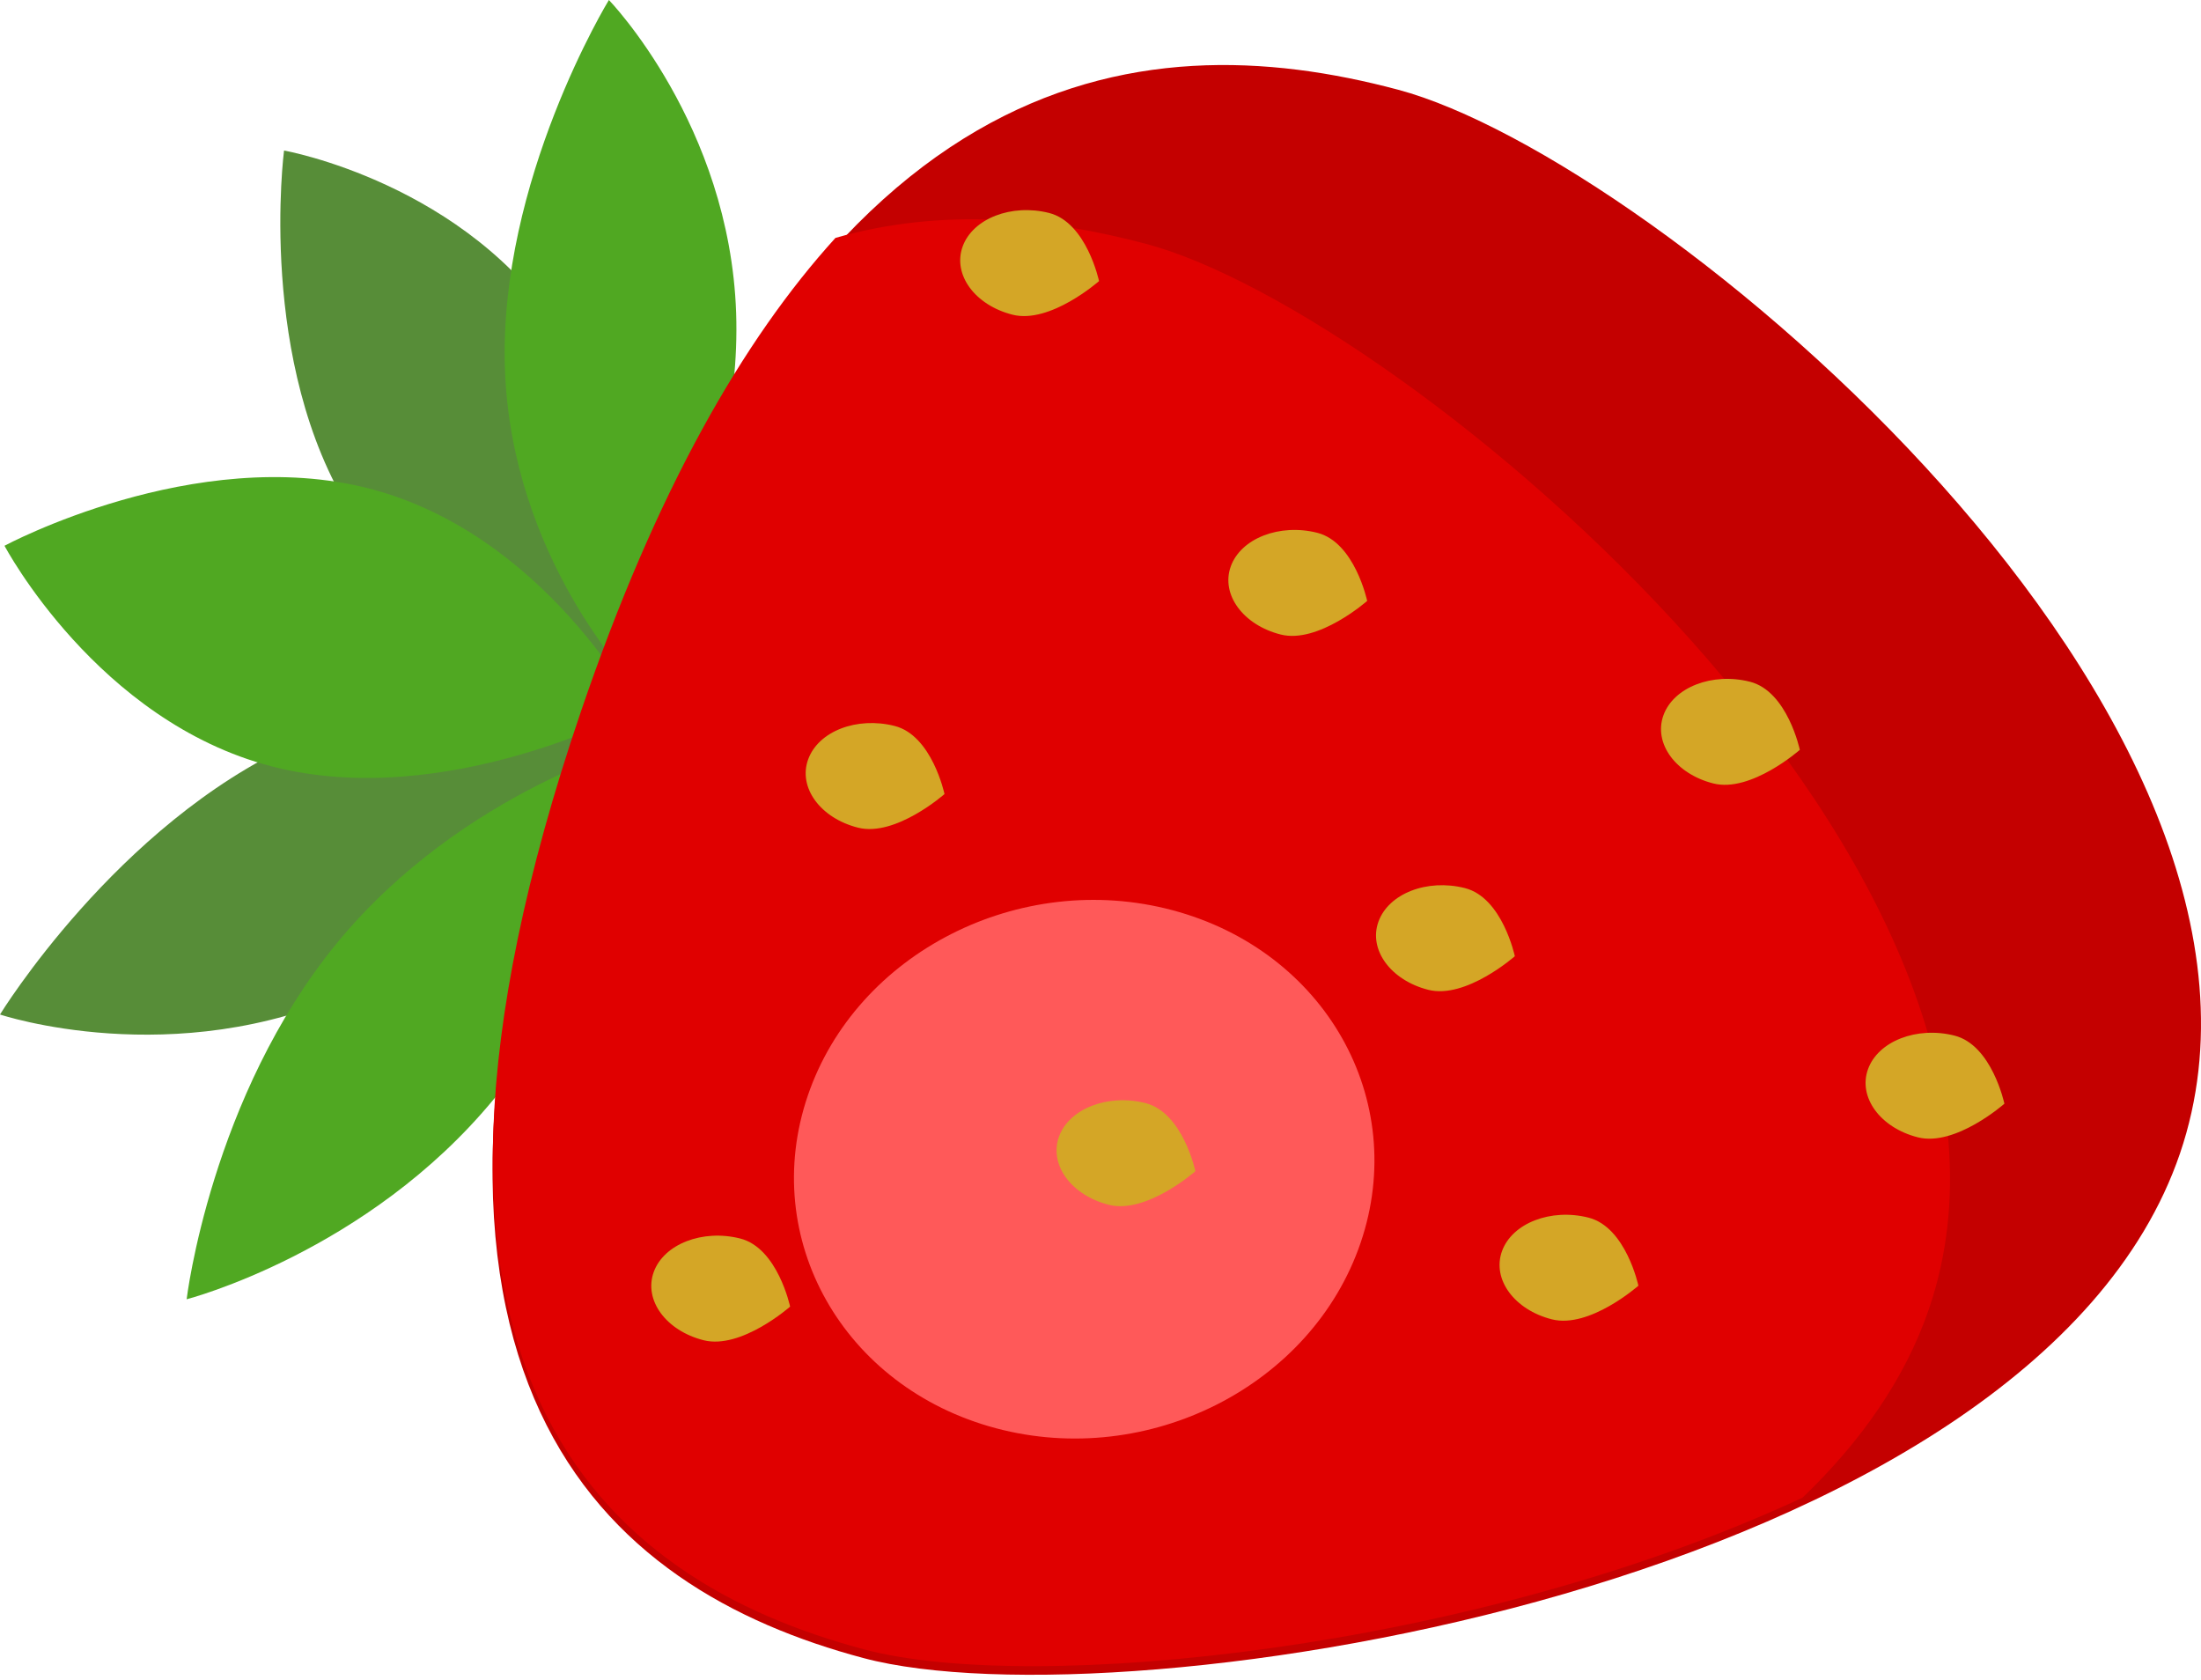 <?xml version="1.0" encoding="UTF-8"?> <svg xmlns="http://www.w3.org/2000/svg" width="114" height="87" viewBox="0 0 114 87" fill="none"> <path d="M33.529 37.306C33.529 37.306 27.503 47.147 18.251 51.348C8.999 55.55 6.79589e-05 52.54 6.79589e-05 52.54C6.79589e-05 52.54 6.026 42.699 15.278 38.498C24.529 34.296 33.529 37.306 33.529 37.306Z" fill="#578D38"></path> <path d="M33.398 38.431C33.398 38.431 32.146 48.939 25.592 56.904C19.038 64.869 9.667 67.287 9.667 67.287C9.667 67.287 10.919 56.779 17.473 48.814C24.02 40.869 33.398 38.431 33.398 38.431Z" fill="#50A822"></path> <path d="M32.665 36.088C32.665 36.088 34.098 25.083 29.143 17.277C24.188 9.472 14.712 7.796 14.712 7.796C14.712 7.796 13.278 18.801 18.233 26.607C23.18 34.433 32.665 36.088 32.665 36.088Z" fill="#578D38"></path> <path d="M32.742 35.302C32.742 35.302 38.463 25.95 38.128 16.203C37.793 6.457 31.538 -0 31.538 -0C31.538 -0 25.817 9.352 26.152 19.099C26.487 28.845 32.742 35.302 32.742 35.302Z" fill="#50A822"></path> <path d="M32.983 36.731C32.983 36.731 23.128 42.031 14.082 39.692C5.036 37.353 0.233 28.264 0.233 28.264C0.233 28.264 10.088 22.965 19.134 25.304C28.18 27.642 32.983 36.731 32.983 36.731Z" fill="#50A822"></path> <path d="M72.409 4.645C85.863 8.228 120.557 37.301 112.913 59.731C105.268 82.16 58.163 89.448 44.726 85.87C31.29 82.291 18.381 71.639 30.078 37.317C41.769 3.014 58.955 1.061 72.409 4.645Z" fill="#C40000"></path> <path d="M99.913 67.777C107.565 45.323 72.817 16.214 59.367 12.632C54.361 11.299 48.837 10.732 43.273 12.32C38.507 17.566 33.992 25.396 30.1 36.816C18.391 71.175 31.295 81.834 44.764 85.421C53.464 87.738 76.279 85.511 93.362 77.561C96.371 74.674 98.671 71.421 99.913 67.777Z" fill="#E00000"></path> <path d="M60.727 47.138C68.632 49.243 72.999 56.949 70.472 64.365C67.951 71.761 59.489 76.071 51.584 73.966C43.679 71.86 39.312 64.155 41.84 56.739C44.36 49.343 52.822 45.032 60.727 47.138Z" fill="#FF5959"></path> <path d="M54.337 11.029C56.283 11.521 56.924 14.557 56.924 14.557C56.924 14.557 54.392 16.791 52.445 16.298C50.499 15.806 49.336 14.225 49.858 12.771C50.381 11.317 52.39 10.537 54.337 11.029Z" fill="#D4A626"></path> <path d="M68.226 27.592C70.172 28.084 70.812 31.12 70.812 31.12C70.812 31.12 68.281 33.353 66.334 32.861C64.388 32.369 63.225 30.788 63.747 29.334C64.27 27.879 66.279 27.1 68.226 27.592Z" fill="#D4A626"></path> <path d="M90.635 35.305C92.581 35.797 93.221 38.833 93.221 38.833C93.221 38.833 90.689 41.066 88.743 40.574C86.796 40.082 85.634 38.501 86.156 37.047C86.678 35.592 88.688 34.813 90.635 35.305Z" fill="#D4A626"></path> <path d="M82.273 63.058C84.219 63.55 84.86 66.585 84.86 66.585C84.86 66.585 82.328 68.819 80.381 68.327C78.435 67.835 77.272 66.253 77.794 64.799C78.317 63.345 80.326 62.566 82.273 63.058Z" fill="#D4A626"></path> <path d="M75.873 45.993C77.82 46.485 78.46 49.521 78.46 49.521C78.46 49.521 75.928 51.754 73.981 51.262C72.035 50.77 70.873 49.189 71.395 47.735C71.917 46.28 73.909 45.496 75.873 45.993Z" fill="#D4A626"></path> <path d="M101.231 53.632C103.177 54.124 103.817 57.159 103.817 57.159C103.817 57.159 101.285 59.393 99.339 58.901C97.392 58.409 96.23 56.828 96.752 55.373C97.274 53.919 99.284 53.14 101.231 53.632Z" fill="#D4A626"></path> <path d="M38.336 64.14C40.283 64.632 40.923 67.668 40.923 67.668C40.923 67.668 38.391 69.901 36.444 69.409C34.498 68.917 33.336 67.336 33.858 65.881C34.38 64.427 36.39 63.648 38.336 64.14Z" fill="#D4A626"></path> <path d="M46.334 37.595C48.28 38.087 48.92 41.123 48.92 41.123C48.92 41.123 46.388 43.356 44.442 42.864C42.495 42.372 41.333 40.791 41.855 39.336C42.385 37.861 44.387 37.103 46.334 37.595Z" fill="#D4A626"></path> <path d="M59.327 57.127C61.274 57.619 61.914 60.655 61.914 60.655C61.914 60.655 59.382 62.888 57.435 62.396C55.489 61.904 54.327 60.323 54.849 58.868C55.371 57.414 57.381 56.635 59.327 57.127Z" fill="#D4A626"></path> </svg> 